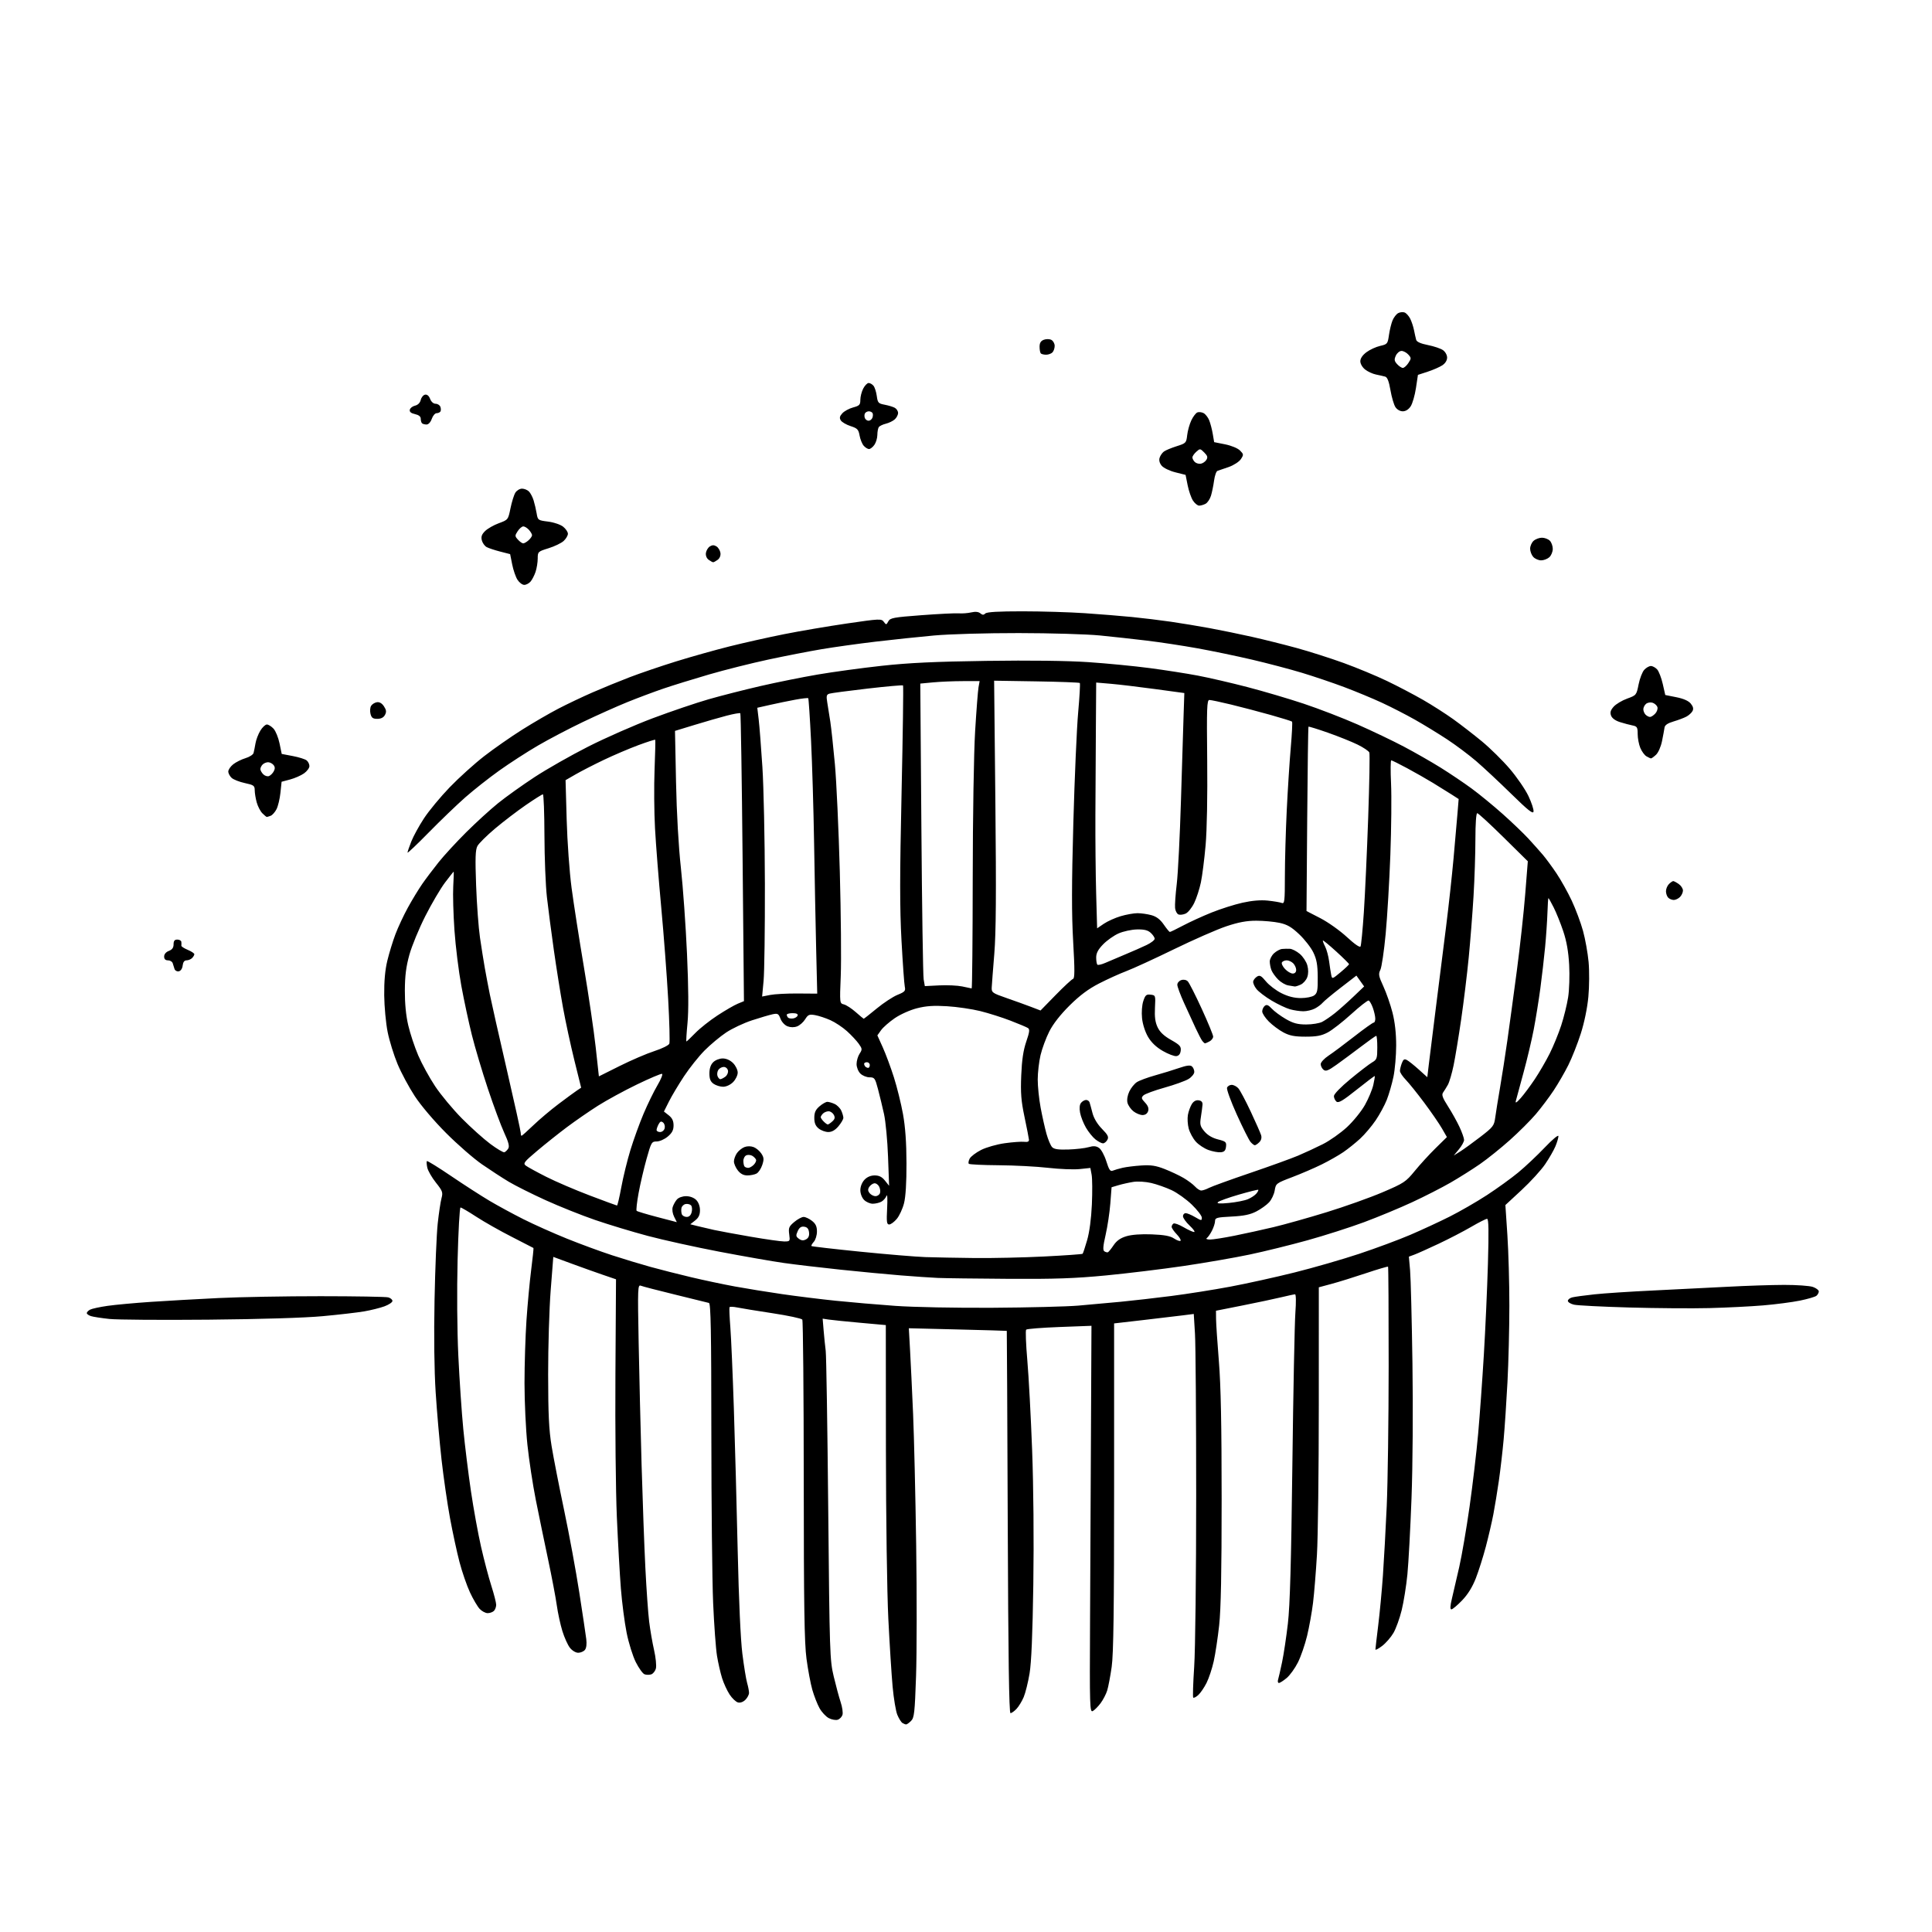 <svg version="1.1" xmlns="http://www.w3.org/2000/svg" xmlns:xlink="http://www.w3.org/1999/xlink" width="1024" height="1024" viewBox="0 0 1024 1024"><path stroke="none" fill="black" fill-rule="evenodd" d="M480.25,913.985C479.837,913.976 478.955,913.623 478.289,913.2C477.623,912.776 476.419,910.855 475.615,908.929C474.81,907.004 473.68,900.269 473.104,893.964C472.528,887.659 471.506,871.475 470.834,858.0C470.148,844.266 469.587,804.679 469.556,767.911L469.5,702.322L456.0,701.105C448.575,700.435 441.042,699.669 439.261,699.401L436.022,698.913L436.545,705.207C436.833,708.668 437.328,713.525 437.647,716.0C437.965,718.475 438.565,756.275 438.98,800.0C439.705,876.334 439.821,879.858 441.875,888.5C443.051,893.45 444.719,899.629 445.581,902.23C446.442,904.832 446.866,907.846 446.523,908.929C446.179,910.012 445.043,911.169 443.999,911.5C442.954,911.832 440.835,911.449 439.289,910.65C437.743,909.85 435.522,907.464 434.353,905.348C433.183,903.232 431.47,898.851 430.546,895.614C429.622,892.377 428.229,884.952 427.452,879.114C426.333,870.706 426.032,851.038 426.004,784.5C425.985,738.3 425.639,700.011 425.235,699.413C424.831,698.815 417.75,697.299 409.5,696.045C401.25,694.791 392.81,693.415 390.744,692.988C388.678,692.56 386.838,692.5 386.654,692.855C386.471,693.21 386.671,698.0 387.099,703.5C387.528,709.0 388.364,728.35 388.959,746.5C389.553,764.65 390.47,798.625 390.996,822.0C391.584,848.105 392.537,869.129 393.467,876.5C394.299,883.1 395.434,890.072 395.99,891.993C396.545,893.915 397.0,896.277 397.0,897.243C397.0,898.21 396.133,899.867 395.074,900.926C393.911,902.089 392.354,902.644 391.142,902.327C390.038,902.038 388.051,900.159 386.725,898.151C385.4,896.143 383.605,892.25 382.735,889.5C381.866,886.75 380.645,881.4 380.023,877.61C379.402,873.821 378.48,861.221 377.977,849.61C377.473,838 377.047,797.548 377.03,759.719C377.006,705.568 376.734,690.863 375.75,690.586C375.062,690.393 367.075,688.426 358.0,686.214C348.925,684.002 340.695,681.869 339.711,681.474C338.008,680.791 337.95,682.241 338.5,711.628C338.819,728.608 339.519,757.8 340.057,776.5C340.594,795.2 341.494,819.725 342.056,831.0C342.618,842.275 343.523,855.1 344.067,859.5C344.612,863.9 345.786,870.694 346.676,874.597C347.565,878.5 348.001,882.858 347.644,884.28C347.287,885.703 346.16,887.132 345.139,887.456C344.117,887.78 342.521,887.754 341.592,887.397C340.662,887.04 338.593,884.155 336.992,880.985C335.392,877.815 333.199,870.784 332.118,865.361C331.037,859.937 329.671,849.425 329.083,842.0C328.494,834.575 327.53,817.475 326.941,804.0C326.351,790.525 326.01,756.675 326.184,728.778L326.5,678.056L319.5,675.662C315.65,674.345 308.17,671.673 302.879,669.724L293.258,666.18L291.879,683.84C291.12,693.553 290.512,713.65 290.527,728.5C290.548,749.714 290.941,757.857 292.361,766.5C293.355,772.55 296.347,787.85 299.01,800.5C301.674,813.15 305.283,832.725 307.03,844.0C308.777,855.275 310.444,866.409 310.733,868.742C311.062,871.396 310.79,873.548 310.007,874.492C309.318,875.321 307.718,876.0 306.45,876.0C305.15,876.0 303.24,874.85 302.07,873.362C300.929,871.911 299.128,867.916 298.068,864.484C297.008,861.052 295.676,854.904 295.108,850.823C294.54,846.741 292.458,835.774 290.48,826.451C288.501,817.128 285.578,802.951 283.982,794.947C282.386,786.943 280.388,773.794 279.54,765.726C278.693,757.658 278.0,742.98 278.0,733.108C278.0,723.236 278.467,708.261 279.037,699.83C279.608,691.398 280.731,679.36 281.532,673.078C282.334,666.797 282.88,661.57 282.745,661.464C282.61,661.358 277.432,658.694 271.237,655.544C265.043,652.393 256.591,647.607 252.456,644.908C248.321,642.209 244.555,640.0 244.088,640.0C243.62,640.0 242.923,652.487 242.539,667.75C242.126,684.18 242.282,704.882 242.92,718.5C243.514,731.15 244.701,748.7 245.558,757.5C246.415,766.3 248.239,781.09 249.609,790.367C250.98,799.645 253.396,812.92 254.977,819.867C256.558,826.815 259.004,836.1 260.413,840.5C261.822,844.9 262.98,849.422 262.987,850.55C262.994,851.677 262.46,853.14 261.8,853.8C261.14,854.46 259.643,855.0 258.474,855.0C257.305,855.0 255.398,853.987 254.237,852.75C253.076,851.513 250.763,847.575 249.096,844.0C247.43,840.425 244.942,833.225 243.567,828.0C242.192,822.775 239.907,812.2 238.49,804.5C237.072,796.8 235.056,782.85 234.009,773.5C232.962,764.15 231.569,748.175 230.914,738.0C230.159,726.266 229.94,708.345 230.317,689.0C230.643,672.225 231.399,654.0 231.997,648.5C232.596,643.0 233.499,636.968 234.005,635.095C234.841,631.997 234.574,631.252 231.032,626.803C228.892,624.114 226.841,620.552 226.475,618.886C226.109,617.22 226.017,615.65 226.271,615.396C226.524,615.142 232.305,618.716 239.116,623.337C245.927,627.958 255.1,633.871 259.5,636.477C263.9,639.084 271.991,643.473 277.479,646.232C282.968,648.991 293.318,653.614 300.479,656.506C307.641,659.397 318.45,663.372 324.5,665.339C330.55,667.306 339.662,670.066 344.748,671.472C349.834,672.879 359.509,675.337 366.248,676.935C372.987,678.533 383.45,680.748 389.5,681.857C395.55,682.967 406.8,684.79 414.5,685.908C422.2,687.026 435.025,688.612 443.0,689.431C450.975,690.251 465.15,691.469 474.5,692.137C484.073,692.822 506.572,693.262 526.0,693.146C544.975,693.032 565.45,692.518 571.5,692.004C577.55,691.489 587.675,690.572 594.0,689.965C600.325,689.358 612.401,687.977 620.836,686.897C629.271,685.817 643.29,683.6 651.988,681.972C660.686,680.343 676.06,676.948 686.151,674.428C696.243,671.907 711.7,667.447 720.5,664.517C729.3,661.587 741.416,657.087 747.425,654.516C753.433,651.946 762.813,647.603 768.269,644.865C773.725,642.127 782.632,636.995 788.062,633.46C793.492,629.925 800.987,624.512 804.717,621.43C808.448,618.349 814.763,612.399 818.75,608.208C822.826,603.923 826.0,601.281 826.0,602.171C826.0,603.043 825.282,605.473 824.406,607.572C823.529,609.671 821.076,613.944 818.955,617.067C816.833,620.19 811.225,626.336 806.492,630.724L797.886,638.702L798.943,654.584C799.524,663.319 799.998,680.149 799.995,691.983C799.992,703.817 799.542,722.05 798.994,732.5C798.447,742.95 797.53,756.675 796.956,763.0C796.382,769.325 795.247,779.125 794.434,784.779C793.621,790.432 792.307,798.444 791.515,802.583C790.724,806.722 788.921,814.472 787.511,819.804C786.1,825.137 783.721,832.65 782.224,836.5C780.409,841.166 777.979,845.084 774.935,848.25C772.423,850.862 769.876,853.0 769.274,853.0C768.515,853.0 768.602,851.239 769.557,847.25C770.314,844.087 772.058,836.55 773.433,830.5C774.808,824.45 777.273,810.05 778.912,798.5C780.55,786.95 782.59,769.625 783.444,760.0C784.299,750.375 785.662,731.475 786.474,718.0C787.286,704.525 788.258,682.812 788.634,669.75C789.133,652.366 789.014,646.0 788.187,646.0C787.566,646.0 783.782,647.914 779.779,650.253C775.775,652.592 768.0,656.627 762.5,659.218C757.0,661.81 751.203,664.408 749.617,664.991L746.735,666.051L747.375,673.276C747.727,677.249 748.289,699.4 748.625,722.5C748.982,747.091 748.779,776.728 748.135,794.0C747.53,810.225 746.546,828.45 745.949,834.5C745.351,840.55 743.988,849.069 742.92,853.43C741.852,857.792 739.881,863.234 738.539,865.524C737.197,867.814 734.502,870.905 732.55,872.394C730.597,873.883 729.0,874.724 729.0,874.263C729.0,873.801 729.665,868.062 730.478,861.509C731.291,854.955 732.415,843.047 732.976,835.047C733.537,827.046 734.445,810.515 734.994,798.312C735.543,786.108 736.004,752.631 736.018,723.918C736.033,695.205 735.889,671.556 735.698,671.365C735.508,671.174 730.21,672.74 723.926,674.843C717.642,676.947 709.462,679.485 705.75,680.483L699.0,682.297L698.991,744.898C698.986,779.329 698.545,814.925 698.011,824.0C697.477,833.075 696.544,844.55 695.939,849.5C695.333,854.45 693.918,862.325 692.794,867.0C691.67,871.675 689.48,878.027 687.928,881.117C686.376,884.206 683.698,887.918 681.976,889.367C680.255,890.815 678.401,892.0 677.856,892.0C677.311,892.0 677.109,891.212 677.407,890.25C677.705,889.288 678.657,885.125 679.524,881.0C680.39,876.875 681.777,867.65 682.607,860.5C683.712,850.979 684.347,828.498 684.983,776.5C685.46,737.45 686.177,701.112 686.576,695.75C686.997,690.093 686.923,686.006 686.401,686.015C685.905,686.023 682.575,686.734 679.0,687.594C675.425,688.454 666.2,690.408 658.5,691.936L644.5,694.714L644.536,699.107C644.557,701.523 645.229,711.6 646.031,721.5C647.071,734.342 647.49,755.262 647.494,794.5C647.498,833.406 647.113,853.011 646.178,861.5C645.451,868.1 644.158,876.65 643.304,880.5C642.45,884.35 640.73,889.525 639.483,892.0C638.236,894.475 636.265,897.36 635.102,898.411C633.939,899.461 632.741,900.074 632.439,899.773C632.137,899.471 632.365,892.094 632.945,883.379C633.535,874.521 634.0,834.411 634.0,792.423C634.0,751.111 633.712,712.612 633.361,706.868L632.722,696.425L627.111,697.142C624.025,697.536 614.525,698.663 606.0,699.648L590.5,701.437L590.5,787.968C590.5,853.274 590.184,876.708 589.211,883.5C588.502,888.45 587.434,894.075 586.837,896.0C586.241,897.925 584.665,900.956 583.336,902.737C582.006,904.517 580.149,906.385 579.209,906.888C577.606,907.747 577.515,904.781 577.748,859.152C577.885,832.393 578.11,786.246 578.248,756.602L578.5,702.704L561.558,703.343C552.24,703.695 544.288,704.325 543.887,704.742C543.485,705.159 543.762,712.475 544.501,721.0C545.241,729.525 546.388,750.94 547.049,768.59C547.772,787.854 548.025,816.23 547.682,839.59C547.293,866.095 546.657,881.21 545.688,887.0C544.906,891.675 543.509,897.294 542.585,899.486C541.661,901.679 539.948,904.491 538.778,905.736C537.608,906.981 536.167,907.999 535.576,907.998C534.818,907.997 534.388,878.093 534.12,806.748C533.911,751.062 533.686,705.45 533.62,705.389C533.554,705.328 521.845,704.99 507.6,704.639L481.7,704.001L482.359,715.75C482.721,722.213 483.442,737.4 483.962,749.5C484.481,761.6 485.215,792.875 485.593,819.0C485.971,845.125 485.941,876.339 485.526,888.365C484.853,907.852 484.566,910.434 482.885,912.115C481.848,913.152 480.663,913.993 480.25,913.985zM110.5,699.454C85.75,699.684 62.112,699.513 57.971,699.073C53.829,698.634 49.442,697.958 48.221,697.57C46.999,697.182 46.0,696.461 46.0,695.968C46.0,695.474 46.788,694.651 47.75,694.138C48.712,693.625 52.875,692.723 57.0,692.133C61.125,691.543 71.475,690.59 80.0,690.016C88.525,689.441 104.678,688.528 115.897,687.986C127.115,687.444 151.415,687.006 169.897,687.014C188.378,687.021 204.512,687.299 205.75,687.63C206.988,687.962 208.0,688.819 208.0,689.534C208.0,690.249 206.088,691.534 203.75,692.389C201.412,693.245 196.587,694.445 193.026,695.057C189.465,695.669 179.565,696.814 171.026,697.602C161.458,698.486 138.231,699.196 110.5,699.454zM906.0,693.315C896.925,693.546 877.8,693.405 863.5,693.001C849.2,692.598 836.038,691.927 834.25,691.509C832.462,691.092 831.0,690.18 831.0,689.483C831.0,688.787 832.049,687.953 833.332,687.632C834.614,687.31 839.902,686.588 845.082,686.027C850.262,685.467 864.175,684.555 876.0,684C887.825,683.445 905.6,682.554 915.5,682.019C925.4,681.485 938.945,681.037 945.601,681.024C952.256,681.011 959.119,681.494 960.851,682.098C962.583,682.702 964.0,683.772 964.0,684.475C964.0,685.179 963.438,686.22 962.75,686.788C962.062,687.356 958.125,688.51 954.0,689.351C949.875,690.193 941.1,691.335 934.5,691.889C927.9,692.443 915.075,693.085 906.0,693.315zM534.5,677.807C517.45,677.701 500.575,677.484 497.0,677.325C493.425,677.166 484.65,676.566 477.5,675.992C470.35,675.418 455.95,674.051 445.5,672.954C435.05,671.857 421.55,670.261 415.5,669.408C409.45,668.554 394.082,665.867 381.348,663.436C368.615,661.005 351.515,657.234 343.348,655.056C335.182,652.878 322.65,649.089 315.5,646.637C308.35,644.185 296.512,639.455 289.192,636.126C281.873,632.798 273.098,628.407 269.692,626.369C266.287,624.331 259.9,620.179 255.5,617.143C251.1,614.107 242.534,606.645 236.465,600.561C230.03,594.111 223.107,585.957 219.857,581.0C216.791,576.325 212.682,568.675 210.725,564.0C208.769,559.325 206.4,551.675 205.461,547.0C204.522,542.325 203.703,533.55 203.641,527.5C203.565,520.097 204.101,514.122 205.281,509.227C206.245,505.227 208.173,498.927 209.565,495.227C210.957,491.527 213.939,485.141 216.192,481.035C218.444,476.93 221.86,471.305 223.782,468.535C225.704,465.766 229.628,460.563 232.502,456.973C235.375,453.382 241.951,446.241 247.113,441.103C252.276,435.964 259.875,429.034 264.0,425.702C268.125,422.37 276.818,416.157 283.317,411.895C289.816,407.632 302.641,400.34 311.817,395.688C320.993,391.037 336.394,384.271 346.043,380.653C355.691,377.034 368.966,372.529 375.543,370.642C382.119,368.755 394.475,365.604 403.0,363.638C411.525,361.673 425.19,358.921 433.367,357.523C441.544,356.125 456.844,354.039 467.367,352.887C481.704,351.318 495.623,350.663 522.892,350.278C546.047,349.95 565.689,350.195 576.892,350.951C586.576,351.604 601.191,353.022 609.369,354.102C617.546,355.182 629.021,356.973 634.869,358.083C640.716,359.192 652.475,361.911 661.0,364.124C669.525,366.337 683.033,370.325 691.018,372.985C699.002,375.645 711.827,380.594 719.518,383.983C727.208,387.371 738.225,392.637 744.0,395.684C749.775,398.731 758.55,403.745 763.5,406.826C768.45,409.907 775.875,414.906 780.0,417.935C784.125,420.963 791.55,427.055 796.499,431.471C801.449,435.887 807.569,441.75 810.1,444.5C812.631,447.25 816.045,451.075 817.685,453.0C819.326,454.925 822.6,459.372 824.96,462.881C827.321,466.391 830.969,472.924 833.066,477.399C835.163,481.875 837.85,489.076 839.037,493.403C840.224,497.73 841.552,505.146 841.989,509.885C842.425,514.623 842.37,522.916 841.867,528.313C841.314,534.25 839.729,541.951 837.855,547.813C836.152,553.141 833.186,560.65 831.264,564.5C829.341,568.35 825.825,574.425 823.45,578.0C821.074,581.575 816.841,587.2 814.042,590.5C811.243,593.8 805.026,600.006 800.227,604.291C795.427,608.577 788.294,614.302 784.376,617.014C780.457,619.727 773.482,624.122 768.876,626.781C764.269,629.441 755.1,634.122 748.5,637.185C741.9,640.248 730.425,645.013 723.0,647.774C715.575,650.535 702.075,654.855 693.0,657.375C683.925,659.895 670.075,663.308 662.223,664.959C654.37,666.61 638.713,669.323 627.429,670.987C616.144,672.65 597.594,674.909 586.206,676.005C569.828,677.582 559.02,677.958 534.5,677.807zM516.5,666.781C525.85,666.886 542.471,666.52 553.436,665.967C564.4,665.414 573.568,664.766 573.808,664.526C574.047,664.286 575.128,661.032 576.209,657.295C577.437,653.05 578.379,645.942 578.718,638.355C579.017,631.675 578.959,624.596 578.589,622.625L577.917,619.039L572.208,619.635C569.069,619.963 561.55,619.663 555.5,618.968C549.45,618.273 537.675,617.659 529.333,617.602C520.992,617.546 513.868,617.201 513.502,616.836C513.137,616.47 513.341,615.232 513.955,614.084C514.569,612.936 517.297,610.87 520.017,609.491C522.765,608.099 528.335,606.516 532.549,605.93C536.722,605.349 541.343,605.015 542.818,605.187C544.718,605.409 545.46,605.063 545.362,604.0C545.285,603.175 544.228,597.775 543.013,592.0C541.216,583.467 540.891,579.345 541.275,570.0C541.613,561.791 542.375,556.668 543.936,552.097C545.696,546.947 545.868,545.531 544.812,544.86C544.09,544.4 539.9,542.638 535.5,540.943C531.1,539.248 523.9,536.971 519.5,535.882C515.1,534.794 507.225,533.643 502.0,533.325C494.886,532.891 490.868,533.162 486.0,534.401C482.336,535.333 477.194,537.634 474.213,539.675C471.306,541.665 468.049,544.527 466.975,546.035L465.024,548.776L467.896,555.138C469.476,558.637 472.126,565.775 473.785,571.0C475.443,576.225 477.613,585.0 478.607,590.5C479.837,597.31 480.427,605.603 480.456,616.5C480.485,626.887 480.022,634.362 479.136,637.808C478.386,640.728 476.659,644.441 475.297,646.058C473.936,647.676 472.131,649.0 471.286,649.0C469.987,649.0 469.82,647.66 470.203,640.347C470.453,635.587 470.31,632.633 469.885,633.781C469.46,634.93 468.217,636.349 467.122,636.935C466.027,637.521 463.977,638.0 462.566,638.0C461.155,638.0 459.1,637.1 458.0,636.0C456.837,634.837 456.0,632.667 456.0,630.814C456.0,628.92 456.881,626.691 458.174,625.314C459.583,623.815 461.494,623.0 463.602,623.0C465.952,623.0 467.464,623.763 469.049,625.75L471.244,628.5L470.675,613.0C470.362,604.475 469.408,594.35 468.555,590.5C467.703,586.65 466.262,580.688 465.354,577.25C463.817,571.431 463.507,571.0 460.852,571.0C459.283,571.0 457.1,570.1 456.0,569.0C454.879,567.879 454.0,565.667 454.0,563.965C454.0,562.295 454.717,559.836 455.593,558.499C457.076,556.235 457.045,555.871 455.134,553.188C454.006,551.604 451.207,548.613 448.914,546.541C446.621,544.47 442.665,541.845 440.122,540.708C437.58,539.571 433.925,538.369 432.0,538.035C428.929,537.503 428.285,537.773 426.75,540.239C425.787,541.785 423.874,543.477 422.5,544C420.901,544.608 419.066,544.595 417.409,543.966C415.949,543.41 414.322,541.663 413.679,539.961C412.665,537.275 412.207,537.012 409.52,537.575C407.859,537.923 402.937,539.37 398.583,540.791C394.228,542.213 388.047,545.124 384.846,547.262C381.645,549.4 376.512,553.682 373.441,556.778C370.369,559.875 365.463,566.029 362.539,570.454C359.615,574.879 356.025,580.892 354.561,583.816L351.899,589.133L354.45,591.139C356.274,592.574 357.0,594.096 357.0,596.484C357.0,598.984 356.228,600.472 353.923,602.411C352.224,603.841 349.599,605.0 348.06,605.0C345.398,605.0 345.157,605.416 342.683,614.25C341.258,619.337 339.362,627.478 338.469,632.339C337.576,637.201 337.108,641.441 337.429,641.762C337.75,642.083 342.674,643.566 348.372,645.057L358.73,647.767L357.296,644.891C356.461,643.217 356.148,641.071 356.549,639.757C356.927,638.516 357.928,636.712 358.773,635.75C359.662,634.738 361.721,634.0 363.655,634.0C365.667,634.0 367.797,634.797 369.0,636.0C370.222,637.222 371.0,639.333 371.0,641.427C371.0,643.915 370.297,645.408 368.436,646.872L365.872,648.888L369.686,649.85C371.784,650.378 375.75,651.303 378.5,651.905C381.25,652.507 390.014,654.125 397.975,655.5C405.936,656.875 413.881,658.0 415.63,658.0C418.738,658.0 418.798,657.913 418.297,654.179C417.845,650.811 418.161,650.042 420.969,647.679C422.721,646.206 424.958,645.0 425.942,645.0C426.925,645.0 428.916,645.933 430.365,647.073C432.34,648.626 433.0,650.047 433.0,652.744C433.0,654.723 432.253,657.168 431.339,658.177C430.426,659.187 429.868,660.201 430.099,660.432C430.33,660.663 441.99,662.008 456.01,663.421C470.029,664.834 485.55,666.125 490.5,666.29C495.45,666.454 507.15,666.675 516.5,666.781zM587.19,663.734C587.569,663.605 588.925,661.943 590.203,660.04C591.847,657.591 593.836,656.186 597.013,655.23C599.848,654.376 604.814,654.01 610.5,654.236C617.108,654.499 620.239,655.082 622.281,656.432C623.811,657.444 625.353,657.98 625.708,657.625C626.064,657.27 625.15,655.722 623.677,654.185C622.205,652.648 621.0,650.879 621.0,650.254C621.0,649.629 621.444,648.844 621.986,648.509C622.528,648.173 624.93,649.047 627.324,650.45C629.717,651.852 632.231,653.0 632.909,653.0C633.587,653.0 632.535,651.484 630.571,649.632C628.607,647.779 627.0,645.529 627.0,644.632C627.0,643.734 627.649,643.0 628.443,643.0C629.236,643.0 631.486,643.944 633.443,645.099C636.748,647.049 637.0,647.071 637.0,645.405C637.0,644.42 634.61,641.298 631.688,638.468C628.767,635.638 623.929,632.183 620.938,630.789C617.947,629.394 613.106,627.694 610.18,627.01C607.192,626.312 603.027,626.056 600.68,626.427C598.381,626.79 594.848,627.578 592.829,628.178L589.157,629.27L588.496,637.885C588.132,642.623 587.009,650.097 586.001,654.493C584.632,660.46 584.463,662.673 585.334,663.226C585.975,663.634 586.81,663.862 587.19,663.734zM427.198,656.894C428.515,656.189 429.022,655.021 428.81,653.183C428.591,651.285 427.844,650.407 426.26,650.182C424.633,649.951 423.685,650.597 422.799,652.541C421.747,654.852 421.833,655.405 423.428,656.571C424.771,657.553 425.801,657.641 427.198,656.894zM641.308,656.985C642.852,656.993 648.702,656.077 654.308,654.95C659.913,653.822 669.225,651.777 675.0,650.405C680.775,649.033 693.413,645.478 703.085,642.506C712.756,639.533 726.103,634.781 732.745,631.946C744.117,627.091 745.113,626.433 749.839,620.646C752.599,617.266 757.565,611.838 760.874,608.585L766.891,602.67L764.253,598.085C762.802,595.563 758.595,589.45 754.904,584.5C751.213,579.55 746.8,574.062 745.097,572.304C743.393,570.547 742.0,568.438 742.0,567.619C742.0,566.8 742.446,564.958 742.991,563.525C743.785,561.434 744.329,561.108 745.741,561.872C746.708,562.396 749.525,564.65 752.0,566.882L756.5,570.938L757.296,564.219C757.734,560.524 759.425,546.925 761.055,534.0C762.685,521.075 765.122,501.725 766.47,491.0C767.818,480.275 769.59,464.075 770.408,455.0C771.225,445.925 772.17,435.125 772.507,431.0L773.119,423.5L769.31,421.056C767.214,419.712 762.8,416.966 759.5,414.955C756.2,412.944 750.031,409.431 745.791,407.149C741.551,404.867 737.772,403.0 737.394,403.0C737.015,403.0 736.967,408.512 737.285,415.25C737.604,421.988 737.44,438.975 736.922,453.0C736.403,467.025 735.282,485.925 734.43,495.0C733.579,504.075 732.313,512.647 731.618,514.048C730.509,516.284 730.706,517.359 733.223,522.816C734.8,526.236 736.97,532.474 738.045,536.677C739.33,541.701 740.0,547.669 740.0,554.095C740.0,559.471 739.346,566.979 738.546,570.78C737.747,574.582 736.164,580.047 735.029,582.925C733.895,585.804 731.233,590.711 729.115,593.831C726.996,596.95 723.291,601.318 720.882,603.536C718.472,605.754 714.475,608.957 712.0,610.653C709.525,612.349 704.35,615.29 700.5,617.189C696.65,619.088 689.613,622.117 684.862,623.921C676.43,627.121 676.209,627.289 675.626,630.939C675.297,632.995 673.953,635.837 672.64,637.254C671.327,638.671 668.283,640.849 665.876,642.094C662.626,643.776 659.248,644.472 652.75,644.801C644.93,645.198 644.0,645.449 644.0,647.172C644.0,648.232 643.262,650.539 642.36,652.3C641.459,654.06 640.221,655.831 639.61,656.235C639,656.639 639.763,656.976 641.308,656.985zM363.95,645.0C365.277,645.0 366.182,644.125 366.608,642.427C366.963,641.012 366.794,639.394 366.233,638.833C365.672,638.272 364.382,637.972 363.368,638.168C362.353,638.363 361.367,639.332 361.177,640.32C360.987,641.308 361.08,642.766 361.384,643.558C361.688,644.351 362.843,645.0 363.95,645.0zM327.01,638.954C327.291,638.979 328.324,634.612 329.305,629.25C330.286,623.888 332.465,615.0 334.147,609.5C335.83,604.0 338.964,595.35 341.113,590.278C343.261,585.206 346.555,578.456 348.432,575.278C350.309,572.1 351.421,569.347 350.903,569.16C350.385,568.973 344.405,571.506 337.615,574.788C330.825,578.071 321.496,583.153 316.885,586.082C312.273,589.012 304.9,594.105 300.5,597.401C296.1,600.697 289.007,606.343 284.737,609.947C277.667,615.915 277.131,616.619 278.737,617.833C279.707,618.566 284.55,621.218 289.5,623.725C294.45,626.232 304.8,630.675 312.5,633.596C320.2,636.518 326.73,638.929 327.01,638.954zM651.381,637.584C655.165,637.218 659.665,636.331 661.381,635.614C663.096,634.897 665.127,633.554 665.893,632.631C666.658,631.707 667.108,630.805 666.893,630.626C666.677,630.447 662.0,631.608 656.5,633.207C651.0,634.806 646.05,636.595 645.5,637.183C644.793,637.938 646.518,638.055 651.381,637.584zM464.015,634.0C464.989,634.0 466.058,633.292 466.389,632.428C466.721,631.563 466.514,629.961 465.929,628.867C465.344,627.774 464.156,627.019 463.29,627.19C462.423,627.36 461.242,628.25 460.665,629.166C459.905,630.374 459.978,631.268 460.93,632.416C461.653,633.287 463.042,634.0 464.015,634.0zM636.705,631.0C637.472,631.0 639.326,630.366 640.825,629.591C642.324,628.816 652.089,625.275 662.525,621.724C672.961,618.172 684.425,614.03 688.0,612.518C691.575,611.006 697.495,608.262 701.155,606.42C704.815,604.578 710.563,600.522 713.928,597.406C717.293,594.29 721.585,588.987 723.466,585.621C725.346,582.254 727.335,577.487 727.886,575.027C728.437,572.567 728.782,570.449 728.653,570.32C728.524,570.191 724.212,573.444 719.07,577.55C711.733,583.408 709.429,584.771 708.361,583.885C707.612,583.263 707.0,581.942 707.0,580.947C707.0,579.892 710.64,576.135 715.75,571.918C720.562,567.946 725.735,563.977 727.244,563.098C729.771,561.626 729.988,561.007 729.994,555.25C729.997,551.812 729.751,549.0 729.447,549.0C729.142,549.0 725.49,551.587 721.331,554.75C717.171,557.913 711.335,562.234 708.362,564.354C703.935,567.51 702.688,567.986 701.478,566.981C700.665,566.307 700.0,564.97 700.0,564.01C700.0,563.051 701.858,561.036 704.129,559.533C706.4,558.03 712.518,553.471 717.725,549.4C722.932,545.33 727.599,542.0 728.096,542.0C728.593,542.0 728.966,540.987 728.924,539.75C728.882,538.513 728.289,535.952 727.605,534.06C726.921,532.169 725.934,530.478 725.411,530.304C724.887,530.129 720.753,533.357 716.223,537.476C711.693,541.596 706.077,545.976 703.743,547.21C700.437,548.958 697.844,549.454 692.0,549.454C686.166,549.454 683.562,548.958 680.277,547.22C677.954,545.992 674.466,543.399 672.527,541.46C670.587,539.52 669.0,537.103 669.0,536.089C669.0,535.075 669.602,533.745 670.337,533.135C671.361,532.285 672.24,532.633 674.087,534.619C675.414,536.046 678.75,538.511 681.5,540.097C685.43,542.364 687.741,542.983 692.3,542.991C695.489,542.996 699.314,542.369 700.8,541.597C702.285,540.826 705.3,538.761 707.5,537.009C709.7,535.258 714.092,531.352 717.261,528.331L723.021,522.838L720.972,519.961L718.923,517.084L710.633,523.483C706.073,527.003 701.736,530.614 700.994,531.507C700.252,532.401 698.398,533.777 696.872,534.566C695.347,535.355 692.614,535.997 690.8,535.994C688.985,535.991 685.806,535.519 683.737,534.944C681.667,534.369 677.263,532.284 673.95,530.311C670.637,528.337 667.026,525.578 665.926,524.178C664.825,522.779 664.054,520.977 664.212,520.174C664.37,519.371 665.283,518.221 666.241,517.618C667.684,516.709 668.496,517.146 670.989,520.171C672.643,522.178 676.336,524.985 679.195,526.41C682.75,528.181 686.009,529.0 689.505,529.0C692.352,529.0 695.478,528.369 696.559,527.576C698.223,526.356 698.489,524.965 698.426,517.826C698.368,511.349 697.852,508.461 696.1,504.824C694.862,502.252 691.494,497.92 688.615,495.197C684.516,491.32 682.246,490.004 678.142,489.124C675.26,488.506 669.728,488.0 665.848,488.0C660.682,488.0 656.421,488.795 649.923,490.972C645.043,492.607 632.602,498.064 622.275,503.098C611.949,508.132 600.575,513.356 597.0,514.708C593.425,516.059 586.9,519.017 582.5,521.28C576.836,524.194 572.277,527.6 566.886,532.948C561.98,537.814 558.153,542.719 556.127,546.74C554.397,550.172 552.317,555.797 551.506,559.24C550.694,562.683 550.023,568.488 550.015,572.14C550.007,575.791 550.705,582.541 551.566,587.14C552.427,591.738 553.825,597.975 554.672,601.0C555.518,604.025 556.855,607.175 557.641,608.0C558.702,609.112 560.937,609.439 566.286,609.264C570.254,609.134 575.051,608.578 576.946,608.028C579.546,607.273 580.904,607.362 582.475,608.392C583.639,609.154 585.351,612.271 586.355,615.456C587.809,620.07 588.47,621.024 589.826,620.462C590.747,620.081 593.075,619.403 595.0,618.957C596.925,618.51 601.403,617.956 604.952,617.726C610.032,617.396 612.659,617.799 617.309,619.621C620.556,620.894 625.078,623.028 627.358,624.364C629.637,625.7 632.359,627.739 633.406,628.896C634.453,630.053 635.938,631.0 636.705,631.0zM396.138,623.0C394.096,623.0 392.487,622.163 391.073,620.365C389.933,618.916 389.0,616.766 389.0,615.588C389.0,614.409 389.72,612.416 390.601,611.159C391.481,609.902 393.281,608.463 394.601,607.962C396.057,607.408 397.962,607.415 399.448,607.98C400.794,608.492 402.634,610.039 403.538,611.417C404.912,613.514 404.989,614.503 404.01,617.47C403.366,619.42 402.005,621.462 400.986,622.008C399.966,622.553 397.785,623.0 396.138,623.0zM396.595,619.0C397.289,619.0 398.584,618.273 399.473,617.384C400.362,616.495 400.93,615.29 400.735,614.705C400.54,614.121 399.681,613.202 398.826,612.662C397.971,612.123 396.536,611.964 395.636,612.309C394.736,612.655 394.0,614.001 394.0,615.302C394.0,616.603 394.3,617.967 394.667,618.333C395.033,618.7 395.901,619.0 396.595,619.0zM773.895,610.34C775.762,609.171 780.572,605.687 784.585,602.599C791.444,597.319 791.918,596.7 792.516,592.242C792.866,589.634 794.004,582.55 795.046,576.5C796.088,570.45 797.834,559.2 798.927,551.5C800.019,543.8 802.283,527.15 803.956,514.5C805.629,501.85 807.623,483.625 808.387,474.0L809.775,456.5L796.851,443.75C789.743,436.738 783.494,431.0 782.964,431.0C782.392,431.0 781.998,436.599 781.995,444.75C781.993,452.312 781.545,465.925 781,475.0C780.455,484.075 779.309,498.7 778.453,507.5C777.598,516.3 775.805,531.011 774.47,540.191C773.134,549.37 771.32,560.379 770.437,564.654C769.554,568.928 768.188,573.568 767.403,574.963C766.617,576.358 765.478,578.196 764.87,579.047C764.001,580.265 764.554,581.828 767.469,586.384C769.506,589.568 772.254,594.497 773.576,597.337C774.899,600.176 775.985,603.253 775.99,604.173C775.996,605.094 774.763,607.336 773.25,609.156L770.5,612.465L773.895,610.34zM267.324,610.725C267.892,610.536 268.812,609.66 269.367,608.779C270.119,607.588 269.569,605.422 267.224,600.335C265.489,596.572 261.596,586.069 258.571,576.996C255.547,567.923 251.727,555.1 250.082,548.5C248.437,541.9 245.935,530.223 244.521,522.55C243.108,514.878 241.464,501.603 240.868,493.05C240.272,484.498 239.984,474.012 240.227,469.75C240.47,465.488 240.573,462.0 240.455,462.0C240.337,462.0 238.282,464.587 235.888,467.75C233.495,470.913 228.792,478.91 225.439,485.523C222.085,492.136 218.281,501.361 216.986,506.023C215.226,512.355 214.617,517.157 214.58,525.0C214.547,531.82 215.173,538.268 216.366,543.397C217.376,547.741 219.759,554.931 221.661,559.376C223.563,563.821 227.602,571.187 230.635,575.746C233.668,580.304 240.053,587.979 244.825,592.802C249.596,597.624 256.378,603.707 259.895,606.319C263.413,608.932 266.756,610.915 267.324,610.725zM647.0,610.728C645.625,610.854 642.7,610.31 640.5,609.52C638.3,608.73 635.285,606.733 633.799,605.081C632.314,603.43 630.625,600.322 630.047,598.175C629.469,596.028 629.277,592.747 629.62,590.885C629.963,589.023 630.892,586.46 631.685,585.189C632.624,583.683 633.889,582.986 635.313,583.189C636.792,583.399 637.454,584.147 637.357,585.5C637.278,586.6 636.892,589.545 636.499,592.045C635.87,596.046 636.095,596.959 638.378,599.673C640.063,601.675 642.576,603.159 645.55,603.908C649.715,604.957 650.099,605.306 649.813,607.78C649.574,609.854 648.906,610.554 647.0,610.728zM665.084,607.0C664.658,607.0 663.635,606.212 662.81,605.25C661.985,604.288 658.715,597.767 655.544,590.761C652.372,583.754 650.039,577.342 650.357,576.511C650.676,575.68 651.782,575.0 652.814,575.0C653.846,575.0 655.424,575.811 656.322,576.803C657.219,577.794 660.159,583.307 662.854,589.053C665.55,594.799 668.05,600.465 668.411,601.645C668.829,603.01 668.485,604.373 667.463,605.395C666.58,606.278 665.509,607.0 665.084,607.0zM584.6,606.0C583.868,606.0 582.084,605.067 580.634,603.927C579.185,602.787 576.907,599.974 575.574,597.677C574.24,595.38 572.839,591.808 572.461,589.739C572.013,587.287 572.204,585.46 573.009,584.489C573.689,583.67 574.879,583.0 575.654,583.0C576.429,583.0 577.251,583.562 577.482,584.25C577.713,584.938 578.411,587.486 579.033,589.912C579.744,592.683 581.61,595.8 584.05,598.289C587.224,601.526 587.752,602.596 586.932,604.126C586.381,605.157 585.331,606.0 584.6,606.0zM276.432,602.0C276.669,602.0 279.482,599.488 282.682,596.417C285.882,593.346 291.882,588.284 296.015,585.167C300.149,582.05 304.541,578.825 305.777,578.0L308.023,576.5L304.431,562.0C302.455,554.025 299.738,541.425 298.394,534.0C297.049,526.575 294.863,512.85 293.537,503.5C292.21,494.15 290.564,481.55 289.877,475.5C289.191,469.45 288.6,454.714 288.565,442.754C288.529,430.793 288.159,421.006 287.743,421.004C287.326,421.002 283.276,423.551 278.743,426.669C274.209,429.788 266.879,435.384 262.453,439.106C258.027,442.829 253.793,447.018 253.045,448.416C251.966,450.432 251.822,454.738 252.349,469.229C252.714,479.278 253.64,491.775 254.407,497.0C255.174,502.225 256.319,509.425 256.951,513.0C257.584,516.575 258.778,522.875 259.607,527.0C260.435,531.125 264.462,548.986 268.556,566.692C272.65,584.397 276.0,599.584 276.0,600.442C276.0,601.299 276.194,602.0 276.432,602.0zM349.883,600.0C350.919,600.0 351.998,599.117 352.28,598.037C352.563,596.957 352.196,595.578 351.467,594.972C350.458,594.135 349.883,594.351 349.07,595.87C348.481,596.969 348.0,598.348 348.0,598.934C348.0,599.52 348.848,600.0 349.883,600.0zM439.022,600.0C437.482,600.0 435.182,599.158 433.911,598.129C432.238,596.774 431.6,595.22 431.6,592.499C431.6,589.637 432.257,588.175 434.356,586.37C435.871,585.067 437.74,584.0 438.509,584.0C439.277,584.0 441.002,584.5 442.343,585.11C443.683,585.721 445.279,587.317 445.89,588.657C446.5,589.998 447.0,591.713 447.0,592.47C447.0,593.227 445.835,595.231 444.411,596.923C442.655,599.01 440.921,600.0 439.022,600.0zM438.743,596.0C439.073,596.0 440.151,595.268 441.139,594.374C442.506,593.137 442.696,592.3 441.933,590.874C441.381,589.843 440.135,589.0 439.165,589.0C438.194,589.0 436.86,589.54 436.2,590.2C435.54,590.86 435.0,591.728 435.0,592.129C435.0,592.529 435.707,593.564 436.571,594.429C437.436,595.293 438.413,596.0 438.743,596.0zM605.567,591.0C604.304,591.0 602.135,590.107 600.747,589.016C599.36,587.925 597.936,585.882 597.584,584.477C597.199,582.943 597.588,580.564 598.557,578.52C599.446,576.648 601.235,574.421 602.534,573.57C603.832,572.719 608.181,571.104 612.198,569.981C616.214,568.859 621.969,567.087 624.986,566.044C628.892,564.694 630.837,564.45 631.736,565.196C632.431,565.773 633.0,567.096 633.0,568.137C633.0,569.178 631.616,570.871 629.925,571.9C628.233,572.928 622.496,574.99 617.175,576.482C611.854,577.974 606.85,579.816 606.056,580.577C604.803,581.776 604.915,582.28 606.901,584.394C608.482,586.078 608.984,587.474 608.527,588.915C608.109,590.231 607.018,591.0 605.567,591.0zM806.017,582.0C807.727,580.075 811.08,575.575 813.469,572.0C815.858,568.425 819.408,562.316 821.359,558.424C823.31,554.533 826.062,547.809 827.474,543.484C828.886,539.158 830.539,532.442 831.147,528.56C831.76,524.643 832.002,516.987 831.689,511.362C831.298,504.346 830.332,498.863 828.55,493.555C827.134,489.337 824.849,483.661 823.471,480.943C822.093,478.224 820.844,476.0 820.695,476.0C820.545,476.0 820.313,479.488 820.177,483.75C820.042,488.012 819.483,496.225 818.936,502.0C818.388,507.775 817.245,517.675 816.396,524.0C815.546,530.325 813.98,540.054 812.915,545.619C811.85,551.184 809.396,561.534 807.463,568.619C805.529,575.704 803.713,582.4 803.427,583.5C803.057,584.927 803.798,584.498 806.017,582.0zM383.268,576.0C381.715,576.0 379.445,575.299 378.223,574.443C376.565,573.282 376.0,571.885 376.0,568.943C376.0,566.333 376.676,564.324 378.0,563.0C379.124,561.876 381.333,561.0 383.045,561.0C384.946,561.0 387.014,561.923 388.545,563.455C389.895,564.805 391.0,567.075 391.0,568.5C391.0,569.925 389.895,572.195 388.545,573.545C387.099,574.992 384.932,576.0 383.268,576.0zM381.777,572.0C382.24,572.0 383.428,571.408 384.418,570.684C385.408,569.96 386.05,568.498 385.845,567.434C385.635,566.341 384.656,565.5 383.595,565.5C382.563,565.5 381.26,566.226 380.7,567.114C380.14,568.002 379.964,569.464 380.309,570.364C380.655,571.264 381.315,572.0 381.777,572.0zM328.462,564.985C334.533,561.952 342.801,558.401 346.835,557.095C350.87,555.788 354.438,554.022 354.765,553.17C355.092,552.319 354.813,541.694 354.145,529.561C353.477,517.427 351.825,495.575 350.473,481.0C349.12,466.425 347.633,447.525 347.168,439.0C346.703,430.475 346.597,416.525 346.932,408.0C347.267,399.475 347.431,392.324 347.295,392.108C347.16,391.892 343.101,393.182 338.275,394.975C333.449,396.767 325.225,400.276 320.0,402.772C314.775,405.268 308.083,408.703 305.129,410.405L299.758,413.5L300.35,434.5C300.679,446.148 301.835,462.22 302.946,470.589C304.047,478.888 306.99,497.788 309.486,512.589C311.981,527.39 314.788,546.475 315.723,555.0L317.423,570.5L328.462,564.985zM460.167,566.0C460.625,566.0 461.0,565.325 461.0,564.5C461.0,563.675 460.325,563.0 459.5,563.0C458.675,563.0 458.0,563.375 458.0,563.833C458.0,564.292 458.3,564.967 458.667,565.333C459.033,565.7 459.708,566.0 460.167,566.0zM623.5,559.761C622.4,559.905 619.158,558.67 616.296,557.017C612.81,555.004 610.228,552.539 608.478,549.553C606.946,546.938 605.635,542.859 605.308,539.691C604.983,536.548 605.261,532.74 605.971,530.587C607.019,527.411 607.569,526.929 609.846,527.193C612.461,527.496 612.495,527.597 612.155,534.149C611.905,538.976 612.289,541.806 613.555,544.475C614.772,547.04 616.935,549.075 620.704,551.202C625.341,553.819 626.065,554.625 625.804,556.876C625.602,558.618 624.828,559.588 623.5,559.761zM638.688,553.0C638.444,553.0 637.806,552.438 637.269,551.75C636.732,551.062 635.138,548.017 633.727,544.983C632.316,541.949 629.551,535.93 627.581,531.608C625.611,527.286 624.0,522.937 624.0,521.943C624.0,520.948 624.95,519.833 626.112,519.465C627.377,519.063 628.758,519.336 629.559,520.147C630.293,520.891 633.618,527.44 636.947,534.699C640.276,541.959 643.0,548.581 643.0,549.414C643.0,550.248 642.13,551.395 641.066,551.965C640.002,552.534 638.932,553.0 638.688,553.0zM363.813,552.0C364.014,552.0 366.141,549.98 368.541,547.511C370.94,545.043 376.229,540.852 380.294,538.198C384.359,535.544 389.175,532.756 390.997,532.001L394.308,530.63L393.588,454.582C393.192,412.756 392.649,378.315 392.382,378.048C392.114,377.781 388.882,378.347 385.198,379.306C381.514,380.265 373.833,382.477 368.13,384.22L357.76,387.391L358.309,414.446C358.648,431.118 359.638,448.6 360.889,460.0C362.005,470.175 363.461,490.65 364.125,505.5C364.933,523.59 365.021,535.718 364.389,542.25C363.871,547.612 363.612,552.0 363.813,552.0zM420.381,539.792C421.46,539.631 422.529,538.938 422.755,538.25C423.025,537.431 422.103,537.0 420.083,537.0C418.387,537.0 417.0,537.375 417.0,537.833C417.0,538.292 417.319,538.986 417.709,539.376C418.099,539.765 419.301,539.953 420.381,539.792zM457.777,539.958C457.929,539.981 461.034,537.542 464.676,534.537C468.319,531.533 473.282,528.27 475.705,527.287C479.587,525.713 480.046,525.202 479.562,523.0C479.259,521.625 478.472,510.609 477.812,498.521C476.874,481.335 476.882,464.244 477.849,420.147C478.529,389.13 478.881,363.548 478.631,363.298C478.381,363.048 469.925,363.798 459.838,364.964C449.752,366.13 440.662,367.337 439.639,367.645C438.056,368.121 437.881,368.827 438.47,372.353C438.851,374.634 439.576,379.2 440.081,382.5C440.586,385.8 441.679,395.925 442.509,405.0C443.339,414.075 444.513,439.725 445.117,462.0C445.721,484.275 445.947,509.09 445.619,517.144C445.023,531.787 445.023,531.789 447.308,532.362C448.564,532.678 451.372,534.507 453.546,536.426C455.721,538.346 457.624,539.935 457.777,539.958zM559.5,527.395C563.9,522.891 568.044,519.047 568.709,518.853C569.65,518.578 569.671,514.197 568.801,499.064C567.964,484.483 567.987,468.748 568.894,436.064C569.559,412.104 570.712,385.75 571.457,377.5C572.202,369.25 572.592,362.275 572.323,362C572.054,361.726 561.726,361.339 549.371,361.141L526.907,360.782L527.571,425.641C528.059,473.437 527.91,494.446 527.001,505.5C526.323,513.75 525.708,521.785 525.634,523.355C525.507,526.054 525.934,526.36 533.5,528.982C537.9,530.507 543.75,532.616 546.5,533.67L551.5,535.585L559.5,527.395zM408.219,527.343C410.573,526.879 417.147,526.534 422.826,526.575L433.151,526.65L432.583,503.075C432.271,490.109 431.778,464.875 431.489,447.0C431.199,429.125 430.472,404.6 429.872,392.5C429.272,380.4 428.604,370.31 428.386,370.078C428.168,369.846 425.098,370.189 421.564,370.84C418.03,371.491 412.043,372.723 408.261,373.577L401.382,375.131L402.12,381.315C402.526,384.717 403.41,396.05 404.085,406.5C404.76,416.95 405.354,444.85 405.406,468.5C405.458,492.15 405.148,515.254 404.719,519.843L403.938,528.186L408.219,527.343zM515.0,523.89C515.275,523.95 515.528,497.787 515.563,465.749C515.599,432.54 516.148,398.902 516.84,387.5C517.508,376.5 518.317,366.038 518.639,364.25L519.223,361.0L510.361,361.007C505.488,361.011 498.411,361.306 494.635,361.662L487.769,362.311L488.353,438.905C488.673,481.032 489.216,517.111 489.557,519.079L490.179,522.659L497.839,522.276C502.053,522.066 507.525,522.318 510.0,522.837C512.475,523.356 514.725,523.83 515.0,523.89zM686.203,522.85C685.816,522.768 684.297,522.516 682.827,522.291C681.357,522.066 678.942,520.671 677.46,519.191C675.978,517.711 674.368,515.458 673.882,514.185C673.397,512.912 673.0,510.853 673.0,509.609C673.0,508.366 674.013,506.41 675.25,505.264C676.487,504.117 678.4,503.087 679.5,502.974C680.6,502.862 682.478,502.822 683.673,502.885C684.869,502.948 687.218,504.154 688.894,505.564C690.57,506.975 692.374,509.695 692.903,511.61C693.523,513.858 693.516,516.089 692.882,517.908C692.342,519.457 690.777,521.236 689.403,521.862C688.03,522.488 686.59,522.933 686.203,522.85zM710.526,515.316C712.987,513.259 715.006,511.334 715.013,511.038C715.019,510.742 711.982,507.728 708.263,504.34C704.543,500.951 701.354,498.322 701.176,498.497C700.998,498.671 701.517,500.099 702.329,501.67C703.142,503.241 704.1,506.77 704.458,509.513C704.816,512.256 705.321,515.525 705.581,516.778C706.041,519.001 706.159,518.966 710.526,515.316zM685.174,516.0C686.311,516.0 687.0,515.272 687.0,514.071C687.0,513.011 686.293,511.436 685.429,510.571C684.564,509.707 683.016,509.0 681.988,509.0C680.959,509.0 679.819,509.483 679.454,510.074C679.089,510.665 679.816,512.24 681.07,513.574C682.323,514.908 684.17,516.0 685.174,516.0zM94.747,514.815C93.783,514.998 92.77,514.44 92.497,513.574C92.224,512.708 91.789,511.325 91.531,510.5C91.274,509.675 90.149,509.0 89.031,509.0C87.658,509.0 87.0,508.344 87.0,506.975C87.0,505.736 87.969,504.582 89.5,504.0C91.256,503.333 92.0,502.298 92.0,500.525C92.0,498.667 92.528,498.0 94.0,498.0C95.1,498.0 96.053,498.562 96.118,499.25C96.184,499.938 96.185,500.832 96.122,501.238C96.059,501.644 97.581,502.634 99.504,503.437C101.427,504.241 103.0,505.281 103.0,505.749C103.0,506.217 102.46,507.14 101.8,507.8C101.14,508.46 99.82,509.0 98.866,509.0C97.72,509.0 97.026,509.929 96.816,511.741C96.625,513.397 95.806,514.615 94.747,514.815zM585.877,510.328C587.87,509.452 592.65,507.424 596.5,505.821C600.35,504.219 605.413,501.988 607.75,500.865C610.087,499.741 612.0,498.256 612.0,497.566C612.0,496.875 611.051,495.453 609.891,494.405C608.335,492.999 606.416,492.532 602.57,492.624C599.704,492.692 595.334,493.644 592.859,494.738C590.385,495.833 586.704,498.433 584.68,500.517C582.006,503.271 581.0,505.176 581.0,507.487C581.0,509.236 581.282,510.949 581.627,511.294C581.972,511.639 583.884,511.204 585.877,510.328zM721.115,501.643C721.453,501.014 722.242,492.85 722.869,483.5C723.495,474.15 724.53,451.605 725.168,433.401C725.807,415.196 726.082,399.657 725.78,398.869C725.478,398.082 722.672,396.184 719.544,394.653C716.416,393.122 709.353,390.285 703.847,388.35C698.341,386.414 693.695,384.981 693.523,385.165C693.351,385.349 693.045,407.408 692.843,434.185L692.476,482.871L699.861,486.685C703.923,488.783 710.229,493.264 713.873,496.643C717.944,500.415 720.737,502.344 721.115,501.643zM620.033,493.962C620.326,493.983 623.476,492.458 627.033,490.572C630.59,488.687 637.394,485.578 642.153,483.662C646.912,481.747 654.282,479.406 658.532,478.461C663.631,477.326 668.196,476.945 671.961,477.338C675.099,477.666 678.416,478.222 679.333,478.574C680.843,479.154 681.001,477.812 681.014,464.357C681.021,456.186 681.465,440.5 682,429.5C682.535,418.5 683.495,403.529 684.133,396.23C684.771,388.932 685.076,382.743 684.811,382.477C684.545,382.212 679.417,380.614 673.414,378.926C667.411,377.238 658.0,374.765 652.5,373.43C647.0,372.095 641.825,371.002 641.0,371.001C639.691,370.999 639.543,375.042 639.838,402.749C640.041,421.82 639.707,439.859 639.001,447.919C638.354,455.299 637.228,464.189 636.499,467.674C635.77,471.159 634.177,476.069 632.959,478.585C631.741,481.101 629.706,483.633 628.436,484.211C627.166,484.79 625.456,485.005 624.636,484.691C623.815,484.376 622.999,482.854 622.822,481.309C622.645,479.764 623.042,474.0 623.704,468.5C624.367,463.0 625.374,442.975 625.942,424.0C626.511,405.025 627.144,384.512 627.349,378.415L627.721,367.33L612.111,365.207C603.525,364.039 593.013,362.787 588.75,362.424L581.0,361.765L580.842,385.133C580.755,397.985 580.637,419.075 580.581,432.0C580.524,444.925 580.708,463.719 580.989,473.765L581.5,492.03L585.054,489.612C587.009,488.282 591.029,486.475 593.986,485.597C596.943,484.719 600.969,484.003 602.932,484.006C604.894,484.009 608.212,484.486 610.303,485.067C612.951,485.803 614.926,487.309 616.803,490.024C618.287,492.169 619.74,493.941 620.033,493.962zM887.129,477.0C886.178,477.0 884.86,476.46 884.2,475.8C883.54,475.14 883.0,473.597 883.0,472.371C883.0,471.146 883.707,469.436 884.571,468.571C885.436,467.707 886.461,467.0 886.849,467.0C887.237,467.0 888.555,467.701 889.777,468.557C891,469.413 892.0,470.956 892.0,471.985C892.0,473.015 891.293,474.564 890.429,475.429C889.564,476.293 888.079,477.0 887.129,477.0zM227.25,441.223C221.062,447.531 216.0,452.329 216.0,451.883C216.0,451.438 216.898,448.796 217.995,446.012C219.093,443.228 222.122,437.698 224.726,433.725C227.331,429.751 233.46,422.353 238.346,417.283C243.232,412.214 251.458,404.789 256.626,400.783C261.794,396.778 270.855,390.458 276.761,386.741C282.668,383.024 291.325,377.999 296.0,375.576C300.675,373.152 308.775,369.301 314.0,367.018C319.225,364.735 328.076,361.112 333.668,358.968C339.261,356.824 350.358,353.045 358.328,350.57C366.298,348.096 379.048,344.511 386.66,342.605C394.272,340.699 407.279,337.786 415.565,336.133C423.851,334.48 438.843,331.929 448.881,330.463C466.305,327.918 467.191,327.878 468.434,329.579C469.671,331.27 469.792,331.258 470.822,329.333C471.798,327.509 473.55,327.183 488.371,326.069C497.426,325.389 506.335,324.947 508.168,325.086C510,325.225 512.981,324.998 514.791,324.581C516.968,324.08 518.59,324.245 519.583,325.069C520.721,326.013 521.366,326.034 522.242,325.158C523.037,324.363 529.221,324.003 541.95,324.01C552.152,324.015 567.025,324.463 575.0,325.004C582.975,325.545 594.225,326.456 600.0,327.027C605.775,327.598 615.0,328.719 620.5,329.518C626.0,330.317 635.267,331.848 641.093,332.921C646.919,333.994 656.963,336.055 663.412,337.501C669.862,338.948 680.623,341.634 687.325,343.471C694.028,345.308 705.218,348.88 712.193,351.408C719.169,353.937 729.516,358.235 735.188,360.96C740.86,363.685 749.45,368.188 754.278,370.966C759.105,373.745 766.305,378.352 770.278,381.205C774.25,384.057 781.062,389.329 785.415,392.919C789.768,396.51 796.417,403.059 800.191,407.474C803.965,411.888 808.416,418.365 810.081,421.867C811.746,425.369 812.971,429.091 812.804,430.139C812.568,431.617 809.924,429.519 800.993,420.771C794.665,414.572 786.319,406.776 782.446,403.447C778.574,400.118 771.602,394.896 766.953,391.843C762.304,388.791 754.675,384.126 750.0,381.478C745.325,378.83 737.45,374.787 732.5,372.493C727.55,370.199 718.55,366.462 712.5,364.188C706.45,361.914 696.325,358.491 690.0,356.58C683.675,354.669 671.75,351.529 663.5,349.601C655.25,347.674 642.2,344.966 634.5,343.584C626.8,342.201 614.875,340.39 608.0,339.56C601.125,338.729 589.875,337.493 583.0,336.812C576.125,336.132 556.775,335.562 540.0,335.546C522.594,335.53 503.275,336.081 495.0,336.83C487.025,337.553 473.075,339.024 464.0,340.101C454.925,341.178 442.1,342.969 435.5,344.081C428.9,345.193 416.171,347.673 407.213,349.591C398.255,351.51 384.08,355.073 375.713,357.511C367.346,359.948 356.45,363.325 351.5,365.015C346.55,366.705 338.0,369.911 332.5,372.139C327.0,374.368 316.43,379.094 309.012,382.643C301.594,386.191 290.794,391.855 285.012,395.231C279.23,398.606 270.044,404.547 264.597,408.433C259.15,412.32 251.05,418.707 246.597,422.627C242.144,426.546 233.438,434.915 227.25,441.223zM141.418,433.0C141.188,433.0 140.129,432.129 139.065,431.065C138.001,430.001 136.653,427.413 136.071,425.315C135.488,423.217 135.009,420.3 135.006,418.833C135.001,416.429 134.486,416.055 129.791,415.049C126.926,414.434 123.776,413.202 122.791,412.311C121.806,411.419 121.0,409.892 121.0,408.918C121.0,407.943 122.186,406.212 123.635,405.072C125.085,403.932 128.001,402.481 130.116,401.847C132.232,401.213 134.156,399.976 134.394,399.097C134.631,398.219 135.091,395.925 135.416,394.0C135.74,392.075 136.898,389.038 137.988,387.25C139.079,385.462 140.635,384.0 141.446,384.0C142.258,384.0 143.839,384.985 144.961,386.188C146.082,387.392 147.521,390.902 148.159,393.99L149.318,399.603L155.212,400.723C158.454,401.339 161.757,402.383 162.553,403.044C163.349,403.704 164.0,405.059 164.0,406.054C164.0,407.05 162.715,408.779 161.145,409.897C159.574,411.015 156.255,412.474 153.769,413.139L149.249,414.348L148.637,420.199C148.301,423.417 147.361,427.334 146.55,428.904C145.738,430.473 144.346,432.037 143.455,432.379C142.565,432.72 141.648,433.0 141.418,433.0zM142.557,411.34C143.381,411.024 144.524,409.889 145.097,408.818C145.843,407.425 145.8,406.464 144.947,405.436C144.291,404.646 143,404.0 142.078,404.0C141.155,404.0 139.86,404.54 139.2,405.2C138.54,405.86 138.0,406.953 138.0,407.629C138.0,408.304 138.688,409.545 139.529,410.386C140.37,411.227 141.732,411.656 142.557,411.34zM875.061,401.97C874.753,401.953 873.67,401.457 872.656,400.867C871.642,400.278 870.18,398.281 869.406,396.43C868.633,394.579 868.0,391.258 868.0,389.051C868.0,385.471 867.703,384.98 865.25,384.496C863.737,384.198 860.745,383.402 858.601,382.727C856.153,381.957 854.398,380.667 853.888,379.263C853.279,377.589 853.631,376.401 855.287,374.544C856.504,373.179 859.715,371.26 862.421,370.279C867.277,368.519 867.358,368.42 868.483,362.785C869.11,359.643 870.453,356.157 871.467,355.037C872.481,353.917 874.07,353.0 875.0,353.0C875.93,353.0 877.425,353.813 878.324,354.806C879.223,355.799 880.559,359.256 881.293,362.489L882.628,368.367L888.486,369.537C892.362,370.311 894.958,371.465 896.158,372.946C897.43,374.518 897.7,375.692 897.063,376.882C896.563,377.816 895.108,379.139 893.827,379.823C892.547,380.507 889.475,381.663 887.0,382.392C883.931,383.296 882.417,384.319 882.24,385.609C882.097,386.649 881.499,389.878 880.911,392.785C880.307,395.769 878.923,398.926 877.732,400.035C876.572,401.116 875.37,401.986 875.061,401.97zM199.984,381.0C197.63,381.0 196.904,380.467 196.372,378.345C196.005,376.885 196.155,374.973 196.705,374.095C197.255,373.218 198.642,372.36 199.789,372.189C201.132,371.988 202.455,372.765 203.508,374.372C204.783,376.318 204.899,377.32 204.036,378.933C203.302,380.304 201.938,381.0 199.984,381.0zM874.545,380.0C875.175,380.0 876.446,379.165 877.369,378.145C878.293,377.124 878.771,375.566 878.432,374.683C878.093,373.799 876.935,372.797 875.86,372.455C874.784,372.114 873.251,372.377 872.452,373.04C871.653,373.703 871.0,375 871.0,375.922C871.0,376.845 871.54,378.14 872.2,378.8C872.86,379.46 873.915,380.0 874.545,380.0zM277.868,310.0C276.866,310.0 275.266,308.81 274.313,307.355C273.36,305.901 272.086,302.233 271.481,299.204L270.381,293.698L265.138,292.356C262.254,291.618 259.024,290.548 257.959,289.978C256.895,289.408 255.734,287.788 255.38,286.376C254.895,284.447 255.327,283.227 257.118,281.461C258.428,280.169 261.711,278.3 264.413,277.306C269.304,275.508 269.331,275.474 270.574,269.379C271.26,266.013 272.42,262.3 273.151,261.129C273.883,259.958 275.466,259.0 276.669,259.0C277.873,259.0 279.528,259.671 280.348,260.491C281.168,261.311 282.287,263.448 282.835,265.241C283.383,267.033 284.105,270.137 284.44,272.138C285.034,275.689 285.177,275.792 290.473,276.453C293.495,276.831 297.027,278.02 298.448,279.138C299.852,280.242 301.0,281.934 301.0,282.898C301.0,283.862 299.988,285.583 298.75,286.721C297.512,287.86 293.913,289.595 290.75,290.578C285.12,292.328 285.0,292.442 285.0,296.033C285.0,298.051 284.486,301.231 283.858,303.101C283.231,304.97 282.036,307.288 281.203,308.25C280.371,309.212 278.87,310.0 277.868,310.0zM378.0,298.0C377.66,298.0 376.579,297.412 375.596,296.694C374.523,295.909 373.948,294.454 374.155,293.046C374.345,291.758 375.288,290.211 376.25,289.607C377.52,288.811 378.48,288.811 379.75,289.607C380.712,290.211 381.655,291.758 381.845,293.046C382.052,294.454 381.477,295.909 380.404,296.694C379.421,297.412 378.34,298.0 378.0,298.0zM816.826,297.0C815.442,297.0 813.565,296.177 812.655,295.171C811.745,294.165 811.0,292.21 811.0,290.826C811.0,289.442 811.823,287.565 812.829,286.655C813.835,285.745 815.827,285.0 817.257,285.0C818.687,285.0 820.564,285.707 821.429,286.571C822.293,287.436 823.0,289.391 823.0,290.916C823.0,292.442 822.177,294.435 821.171,295.345C820.165,296.255 818.21,297.0 816.826,297.0zM277.326,288.0C277.885,288.0 279.165,287.255 280.171,286.345C281.177,285.435 282.0,284.233 282.0,283.674C282.0,283.115 281.255,281.835 280.345,280.829C279.435,279.823 278.095,279.0 277.368,279.0C276.641,279.0 275.301,280.137 274.391,281.526C272.842,283.891 272.85,284.177 274.523,286.026C275.506,287.112 276.767,288.0 277.326,288.0zM635.589,268.0C634.74,268.0 633.266,266.81 632.313,265.355C631.36,263.901 630.086,260.233 629.481,257.204L628.381,251.698L622.941,250.333C619.936,249.58 616.706,248.018 615.727,246.845C614.586,245.478 614.192,243.97 614.622,242.614C614.99,241.456 616.013,239.974 616.896,239.321C617.778,238.669 620.807,237.405 623.626,236.514C628.59,234.943 628.767,234.758 629.23,230.656C629.492,228.326 630.483,224.785 631.431,222.787C632.379,220.789 633.827,218.897 634.65,218.581C635.472,218.265 636.951,218.438 637.935,218.965C638.92,219.492 640.243,221.178 640.876,222.712C641.509,224.245 642.365,227.491 642.778,229.924L643.529,234.348L649.316,235.503C652.62,236.163 656.007,237.562 657.209,238.765C659.19,240.746 659.219,241.017 657.699,243.337C656.803,244.704 653.947,246.565 651.292,247.512C648.656,248.451 645.969,249.37 645.32,249.552C644.671,249.734 643.847,252.047 643.489,254.692C643.131,257.336 642.388,260.966 641.839,262.758C641.289,264.549 640.005,266.462 638.986,267.008C637.966,267.553 636.437,268.0 635.589,268.0zM636.386,245.788C637.436,245.63 638.785,244.719 639.384,243.764C640.246,242.389 640.014,241.57 638.271,239.827C636.127,237.683 636.018,237.673 634.035,239.468C632.916,240.481 632.0,241.825 632.0,242.455C632.0,243.085 632.557,244.157 633.238,244.838C633.919,245.519 635.336,245.947 636.386,245.788zM460.598,238.0C459.89,238.0 458.622,237.213 457.782,236.25C456.941,235.287 455.958,232.851 455.597,230.836C455.023,227.627 454.428,227.005 450.813,225.836C448.542,225.101 446.211,223.739 445.634,222.809C444.835,221.522 445.031,220.624 446.451,219.054C447.478,217.92 450.046,216.526 452.159,215.957C455.534,215.048 456.0,214.558 456.0,211.912C456.0,210.256 456.687,207.573 457.526,205.95C458.365,204.328 459.66,203.0 460.403,203.0C461.147,203.0 462.301,203.657 462.967,204.461C463.634,205.264 464.418,207.699 464.71,209.872C465.193,213.479 465.554,213.881 468.851,214.5C470.838,214.873 473.259,215.603 474.232,216.124C475.204,216.644 476.0,217.885 476.0,218.88C476.0,219.876 475.212,221.4 474.25,222.267C473.288,223.134 471.15,224.174 469.5,224.576C467.85,224.979 466.169,225.801 465.765,226.404C465.361,227.007 465.024,228.862 465.015,230.527C465.007,232.193 464.299,234.555 463.443,235.777C462.587,237 461.307,238.0 460.598,238.0zM226.069,225.0C225.114,225.0 224.033,224.7 223.667,224.333C223.3,223.967 223.0,222.877 223.0,221.913C223.0,220.77 221.935,219.925 219.944,219.488C217.863,219.031 216.988,218.302 217.2,217.202C217.371,216.314 218.617,215.327 219.969,215.007C221.501,214.646 222.646,213.501 223.007,211.969C223.327,210.617 224.354,209.363 225.291,209.182C226.373,208.974 227.351,209.793 227.972,211.427C228.554,212.957 229.728,214.0 230.868,214.0C231.923,214.0 233.061,214.716 233.396,215.59C233.732,216.465 233.753,217.59 233.444,218.09C233.135,218.591 232.21,219.0 231.389,219.0C230.568,219.0 229.425,220.35 228.85,222.0C228.23,223.779 227.098,225.0 226.069,225.0zM460.362,223.0C461.145,223.0 462.061,222.284 462.396,221.41C462.732,220.535 462.753,219.41 462.444,218.91C462.135,218.409 461.26,218.0 460.5,218.0C459.74,218.0 458.827,218.472 458.47,219.048C458.114,219.624 458.074,220.749 458.38,221.548C458.686,222.347 459.578,223.0 460.362,223.0zM743.5,218.0C742.055,218.0 740.446,217.075 739.586,215.75C738.783,214.512 737.604,210.479 736.967,206.787C736.152,202.067 735.317,199.936 734.154,199.611C733.244,199.357 731.059,198.86 729.297,198.506C727.535,198.151 724.948,196.96 723.547,195.858C722.094,194.716 721.0,192.834 721.0,191.478C721.0,189.962 722.176,188.224 724.25,186.675C726.038,185.34 729.297,183.838 731.493,183.338C735.333,182.463 735.512,182.243 736.18,177.573C736.562,174.902 737.415,171.413 738.075,169.82C738.734,168.227 740.08,166.492 741.065,165.965C742.049,165.438 743.579,165.285 744.465,165.625C745.35,165.964 746.678,167.425 747.417,168.871C748.155,170.317 749.072,173.075 749.454,175.0C749.837,176.925 750.353,179.231 750.602,180.125C750.9,181.194 753.03,182.139 756.818,182.884C759.988,183.508 763.575,184.715 764.79,185.566C766.035,186.437 767.0,188.171 767.0,189.534C767.0,191.031 766.017,192.598 764.422,193.643C763.004,194.572 759.524,196.089 756.689,197.013L751.535,198.693L750.482,205.695C749.903,209.546 748.647,213.89 747.691,215.348C746.593,217.025 745.051,218.0 743.5,218.0zM743.54,195.0C744.216,195.0 745.532,193.837 746.463,192.415C748.058,189.982 748.055,189.719 746.423,187.915C745.47,186.862 743.85,186.0 742.824,186.0C741.797,186.0 740.445,187.123 739.82,188.496C738.88,190.558 738.998,191.34 740.496,192.996C741.494,194.098 742.863,195.0 743.54,195.0zM554.467,188.0C553.293,188.0 552.033,187.7 551.667,187.333C551.3,186.967 551.0,185.377 551.0,183.801C551.0,181.748 551.638,180.695 553.25,180.086C554.531,179.602 556.253,179.631 557.25,180.153C558.212,180.658 559.0,182.09 559.0,183.335C559.0,184.581 558.46,186.14 557.8,186.8C557.14,187.46 555.64,188.0 554.467,188.0z"/></svg>